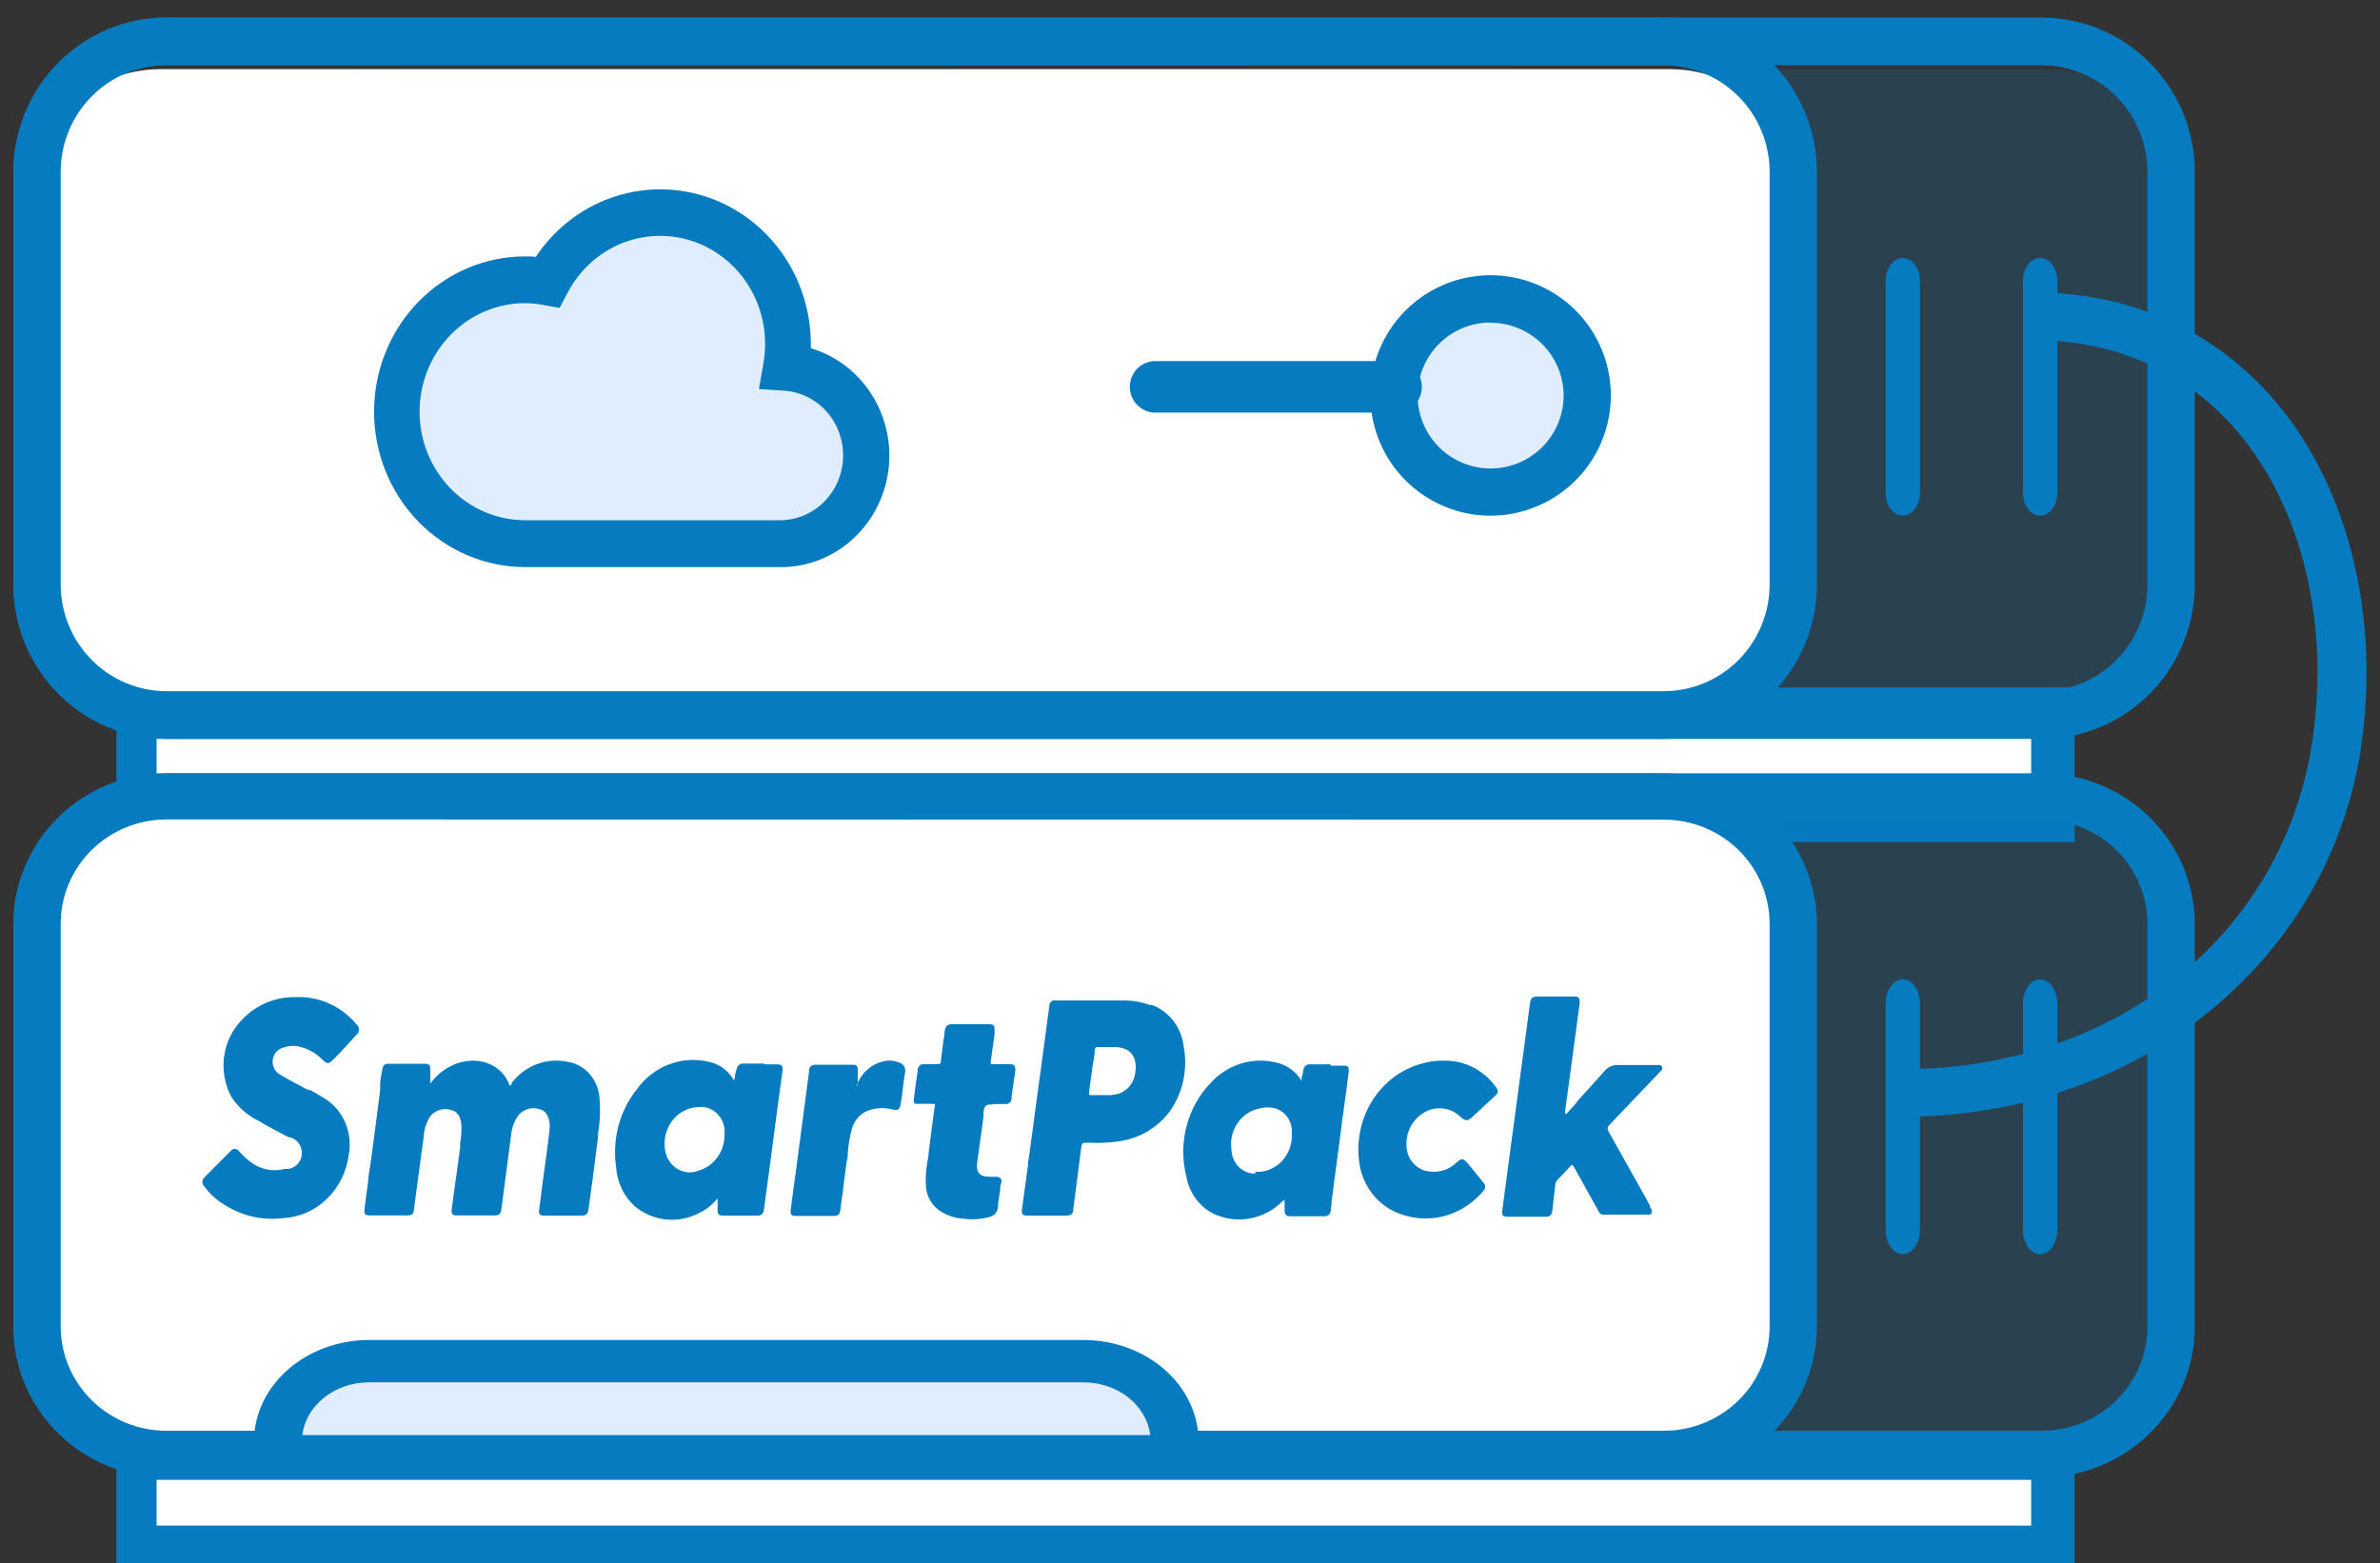 <?xml version="1.0" encoding="UTF-8"?> <svg xmlns="http://www.w3.org/2000/svg" width="102" height="67" viewBox="0 0 102 67" fill="none"><rect x="0" y="0" width="102" height="67" fill="#333333" stroke="none"/><path d="M88.174 30.936H5.727V33.88H88.174V30.936Z" fill="white"></path><path d="M88.174 63.326H5.727V66.271H88.174V63.326Z" fill="white"></path><path d="M88.911 67.006H4.992V61.853H88.911V67.006ZM6.711 65.389H87.05V63.429H6.711V65.389Z" fill="#077BBF"></path><path d="M88.911 36.088H4.992V29.463H88.911V36.088ZM6.711 34.008H87.05V31.488H6.711V34.008Z" fill="#077BBF"></path><path d="M87.743 30.936H6.891C5.41 30.936 3.991 30.365 2.944 29.348C1.897 28.332 1.309 26.953 1.309 25.516V8.383C1.309 6.946 1.897 5.567 2.944 4.55C3.991 3.534 5.41 2.963 6.891 2.963H87.743C89.223 2.963 90.643 3.534 91.69 4.55C92.737 5.567 93.325 6.946 93.325 8.383V25.516C93.325 26.953 92.737 28.332 91.69 29.348C90.643 30.365 89.223 30.936 87.743 30.936" fill="#077BBF" fill-opacity="0.2"></path><path d="M87.501 31.672H7.138C5.398 31.67 3.729 30.972 2.499 29.731C1.268 28.49 0.576 26.808 0.574 25.053V7.37C0.577 5.616 1.269 3.934 2.499 2.694C3.73 1.453 5.398 0.756 7.138 0.754H87.501C89.241 0.756 90.909 1.453 92.139 2.694C93.37 3.934 94.061 5.616 94.063 7.37V25.053C94.061 26.807 93.37 28.489 92.139 29.73C90.909 30.971 89.241 31.669 87.501 31.672V31.672ZM7.138 2.791C5.936 2.792 4.784 3.274 3.934 4.131C3.083 4.988 2.605 6.149 2.603 7.361V25.053C2.605 26.265 3.083 27.427 3.933 28.285C4.784 29.142 5.936 29.624 7.138 29.626H87.501C88.703 29.624 89.856 29.142 90.705 28.284C91.555 27.427 92.033 26.265 92.034 25.053V7.37C92.033 6.158 91.555 4.996 90.705 4.14C89.855 3.283 88.703 2.801 87.501 2.8L7.138 2.791Z" fill="#077BBF"></path><path d="M71.546 30.936H6.89C6.157 30.936 5.431 30.796 4.754 30.523C4.076 30.251 3.461 29.852 2.943 29.348C2.424 28.845 2.013 28.247 1.733 27.59C1.452 26.932 1.308 26.227 1.309 25.516V8.383C1.308 7.672 1.452 6.967 1.733 6.309C2.013 5.652 2.424 5.054 2.943 4.551C3.461 4.047 4.076 3.648 4.754 3.376C5.431 3.103 6.157 2.963 6.89 2.963H71.546C73.027 2.963 74.448 3.534 75.495 4.55C76.542 5.567 77.13 6.946 77.13 8.383V25.516C77.13 26.953 76.542 28.332 75.495 29.348C74.448 30.365 73.027 30.936 71.546 30.936" fill="white"></path><path d="M71.313 31.672H7.13C5.391 31.669 3.725 30.971 2.496 29.73C1.267 28.489 0.576 26.807 0.574 25.053V7.37C0.576 5.616 1.267 3.934 2.496 2.694C3.725 1.453 5.391 0.756 7.13 0.754H71.313C73.051 0.756 74.717 1.453 75.946 2.694C77.175 3.934 77.867 5.616 77.868 7.37V25.053C77.867 26.807 77.175 28.489 75.946 29.73C74.718 30.971 73.051 31.669 71.313 31.672V31.672ZM7.13 2.791C5.929 2.793 4.778 3.275 3.929 4.131C3.08 4.988 2.603 6.15 2.601 7.361V25.053C2.603 26.265 3.08 27.427 3.929 28.284C4.778 29.141 5.929 29.623 7.13 29.626H71.313C72.514 29.624 73.665 29.142 74.514 28.284C75.363 27.427 75.84 26.265 75.841 25.053V7.37C75.84 6.158 75.363 4.996 74.514 4.14C73.665 3.283 72.513 2.801 71.313 2.8L7.13 2.791Z" fill="#077BBF"></path><path d="M68.298 16.948C68.298 17.822 68.039 18.675 67.554 19.402C67.069 20.128 66.379 20.694 65.572 21.029C64.765 21.363 63.877 21.45 63.02 21.28C62.163 21.11 61.376 20.689 60.758 20.071C60.141 19.453 59.72 18.666 59.55 17.81C59.379 16.953 59.467 16.065 59.801 15.258C60.135 14.451 60.702 13.761 61.428 13.276C62.154 12.79 63.008 12.531 63.882 12.531C65.053 12.531 66.177 12.997 67.005 13.825C67.833 14.653 68.298 15.777 68.298 16.948Z" fill="#DFEDFF"></path><path d="M63.886 22.103C62.866 22.103 61.87 21.801 61.022 21.235C60.175 20.669 59.514 19.865 59.123 18.923C58.733 17.982 58.631 16.946 58.829 15.946C59.028 14.946 59.518 14.028 60.239 13.307C60.959 12.586 61.878 12.095 62.877 11.896C63.877 11.697 64.913 11.799 65.855 12.189C66.796 12.579 67.601 13.239 68.168 14.087C68.734 14.934 69.036 15.931 69.036 16.95C69.035 18.316 68.492 19.625 67.526 20.591C66.56 21.557 65.251 22.1 63.886 22.103V22.103ZM63.886 13.823C63.266 13.822 62.661 14.005 62.146 14.349C61.631 14.693 61.23 15.181 60.993 15.753C60.755 16.325 60.693 16.955 60.814 17.562C60.935 18.169 61.233 18.727 61.671 19.165C62.108 19.603 62.666 19.901 63.273 20.021C63.881 20.142 64.51 20.08 65.082 19.843C65.654 19.606 66.143 19.204 66.486 18.689C66.83 18.174 67.013 17.569 67.013 16.95C67.009 16.123 66.678 15.331 66.092 14.747C65.506 14.163 64.713 13.835 63.886 13.833V13.823Z" fill="#077BBF"></path><path d="M59.894 17.685H49.465C49.184 17.672 48.919 17.55 48.724 17.344C48.53 17.139 48.422 16.865 48.422 16.581C48.422 16.296 48.53 16.023 48.724 15.817C48.919 15.612 49.184 15.49 49.465 15.477H59.894C60.174 15.49 60.44 15.612 60.634 15.817C60.828 16.023 60.936 16.296 60.936 16.581C60.936 16.865 60.828 17.139 60.634 17.344C60.44 17.55 60.174 17.672 59.894 17.685V17.685Z" fill="#077BBF"></path><path d="M81.548 22.102C81.353 22.102 81.166 21.999 81.028 21.814C80.89 21.629 80.812 21.379 80.812 21.118V12.002C80.821 11.748 80.903 11.509 81.04 11.334C81.177 11.158 81.359 11.06 81.549 11.06C81.738 11.06 81.92 11.158 82.058 11.334C82.195 11.509 82.276 11.748 82.285 12.002V21.118C82.284 21.379 82.207 21.63 82.068 21.814C81.93 21.999 81.743 22.102 81.548 22.102Z" fill="#077BBF"></path><path d="M87.436 22.102C87.339 22.103 87.244 22.078 87.154 22.028C87.065 21.979 86.984 21.906 86.915 21.815C86.847 21.723 86.792 21.615 86.755 21.495C86.718 21.375 86.699 21.247 86.699 21.118V12.002C86.708 11.748 86.789 11.509 86.927 11.334C87.064 11.158 87.246 11.06 87.435 11.06C87.625 11.06 87.807 11.158 87.944 11.334C88.081 11.509 88.163 11.748 88.171 12.002V21.118C88.171 21.379 88.094 21.629 87.956 21.814C87.818 21.999 87.631 22.102 87.436 22.102Z" fill="#077BBF"></path><path d="M33.862 15.73C33.924 15.398 33.957 15.061 33.961 14.723C33.966 13.417 33.55 12.148 32.782 11.116C32.013 10.085 30.935 9.35 29.719 9.03C28.503 8.71 27.219 8.823 26.072 9.35C24.924 9.877 23.979 10.789 23.387 11.94C23.065 11.874 22.737 11.839 22.409 11.835C20.913 11.835 19.479 12.453 18.421 13.554C17.364 14.655 16.77 16.148 16.77 17.704C16.77 19.261 17.364 20.754 18.421 21.855C19.479 22.956 20.913 23.574 22.409 23.574H33.625C34.602 23.57 35.539 23.171 36.24 22.462C36.94 21.753 37.349 20.788 37.379 19.771C37.41 18.755 37.061 17.765 36.405 17.012C35.749 16.258 34.837 15.798 33.862 15.73" fill="#DFEDFF"></path><path d="M33.447 24.306H22.505C20.788 24.306 19.142 23.604 17.927 22.356C16.713 21.107 16.031 19.414 16.031 17.648C16.031 15.882 16.713 14.189 17.927 12.94C19.142 11.691 20.788 10.99 22.505 10.99C22.664 10.99 22.817 10.99 22.963 11.011C23.741 9.838 24.866 8.953 26.17 8.485C27.474 8.018 28.89 7.993 30.209 8.414C31.528 8.835 32.681 9.681 33.499 10.826C34.316 11.971 34.754 13.356 34.75 14.776C34.75 14.826 34.75 14.877 34.75 14.927C35.828 15.246 36.759 15.956 37.368 16.925C37.978 17.894 38.227 19.058 38.069 20.201C37.91 21.343 37.355 22.389 36.506 23.144C35.657 23.899 34.571 24.314 33.449 24.31L33.447 24.306ZM22.505 12.994C21.911 12.994 21.323 13.114 20.774 13.348C20.226 13.582 19.727 13.924 19.307 14.356C18.887 14.788 18.553 15.301 18.326 15.866C18.099 16.43 17.982 17.035 17.982 17.646C17.982 18.257 18.099 18.862 18.326 19.426C18.553 19.99 18.887 20.503 19.307 20.935C19.727 21.367 20.226 21.71 20.774 21.944C21.323 22.177 21.911 22.298 22.505 22.298H33.447C34.146 22.294 34.817 22.011 35.318 21.509C35.819 21.007 36.111 20.325 36.133 19.606C36.155 18.887 35.905 18.187 35.436 17.653C34.966 17.12 34.314 16.795 33.616 16.746L32.526 16.675L32.718 15.569C32.91 14.483 32.719 13.361 32.179 12.408C31.638 11.454 30.784 10.73 29.77 10.367C28.756 10.004 27.649 10.026 26.649 10.428C25.65 10.831 24.823 11.588 24.318 12.562L23.982 13.198L23.291 13.073C23.032 13.023 22.769 12.996 22.505 12.994Z" fill="#077BBF"></path><path d="M87.743 62.588H6.891C6.158 62.588 5.432 62.444 4.754 62.164C4.077 61.885 3.461 61.475 2.943 60.958C2.424 60.441 2.013 59.827 1.733 59.152C1.452 58.477 1.308 57.753 1.309 57.023V39.44C1.309 38.71 1.453 37.986 1.734 37.312C2.014 36.637 2.425 36.023 2.944 35.507C3.462 34.99 4.078 34.581 4.755 34.302C5.432 34.022 6.158 33.879 6.891 33.879H87.743C88.476 33.879 89.202 34.022 89.879 34.302C90.556 34.581 91.172 34.99 91.69 35.507C92.208 36.023 92.62 36.637 92.9 37.312C93.181 37.986 93.325 38.71 93.325 39.44V57.023C93.325 57.753 93.181 58.477 92.9 59.151C92.62 59.827 92.209 60.44 91.69 60.956C91.172 61.473 90.556 61.883 89.879 62.162C89.202 62.442 88.476 62.586 87.743 62.586" fill="#077BBF" fill-opacity="0.2"></path><path d="M87.501 63.326H7.138C5.398 63.324 3.729 62.642 2.498 61.43C1.267 60.218 0.575 58.575 0.574 56.861V39.595C0.579 37.883 1.273 36.244 2.503 35.035C3.734 33.826 5.4 33.146 7.138 33.145H87.501C89.241 33.147 90.909 33.828 92.139 35.039C93.369 36.251 94.061 37.893 94.063 39.606V56.861C94.062 58.574 93.37 60.218 92.14 61.43C90.91 62.642 89.242 63.324 87.501 63.326V63.326ZM7.138 35.123C5.936 35.124 4.784 35.595 3.934 36.431C3.083 37.268 2.605 38.403 2.603 39.586V56.861C2.605 58.044 3.083 59.179 3.933 60.016C4.784 60.853 5.936 61.324 7.138 61.326H87.501C88.703 61.324 89.856 60.853 90.705 60.016C91.555 59.179 92.033 58.044 92.034 56.861V39.595C92.033 38.411 91.555 37.277 90.705 36.44C89.855 35.603 88.703 35.133 87.501 35.132L7.138 35.123Z" fill="#077BBF"></path><path d="M71.546 62.588H6.89C6.157 62.588 5.431 62.444 4.753 62.164C4.076 61.885 3.46 61.475 2.942 60.958C2.424 60.441 2.012 59.827 1.732 59.152C1.452 58.477 1.308 57.753 1.309 57.023V39.44C1.309 37.965 1.897 36.551 2.943 35.508C3.99 34.465 5.41 33.879 6.89 33.879H71.546C72.28 33.879 73.006 34.022 73.683 34.302C74.361 34.581 74.976 34.99 75.495 35.507C76.013 36.023 76.425 36.637 76.705 37.312C76.986 37.986 77.13 38.71 77.13 39.44V57.023C77.13 57.753 76.986 58.477 76.705 59.151C76.425 59.827 76.013 60.44 75.495 60.956C74.976 61.473 74.361 61.883 73.683 62.162C73.006 62.442 72.28 62.586 71.546 62.586" fill="white"></path><path d="M71.313 63.326H7.13C5.391 63.324 3.724 62.642 2.495 61.43C1.266 60.218 0.575 58.574 0.574 56.861V39.595C0.579 37.884 1.272 36.245 2.501 35.036C3.729 33.827 5.394 33.147 7.13 33.145H71.313C73.051 33.146 74.717 33.828 75.946 35.039C77.175 36.25 77.867 37.892 77.868 39.606V56.861C77.867 58.574 77.176 60.218 75.947 61.43C74.718 62.642 73.052 63.324 71.313 63.326ZM7.13 35.123C5.929 35.125 4.778 35.596 3.929 36.432C3.08 37.269 2.603 38.403 2.601 39.586V56.861C2.603 58.044 3.08 59.179 3.929 60.016C4.778 60.853 5.929 61.324 7.13 61.326H71.313C72.514 61.324 73.665 60.853 74.514 60.016C75.363 59.179 75.84 58.044 75.841 56.861V39.595C75.84 38.411 75.363 37.277 74.514 36.44C73.665 35.603 72.513 35.133 71.313 35.132L7.13 35.123Z" fill="#077BBF"></path><path d="M81.548 53.755C81.353 53.755 81.166 53.645 81.028 53.45C80.891 53.254 80.813 52.989 80.813 52.713V43.069C80.809 42.928 80.824 42.787 80.859 42.655C80.894 42.523 80.948 42.402 81.016 42.3C81.085 42.197 81.168 42.116 81.259 42.061C81.351 42.005 81.449 41.977 81.549 41.977C81.648 41.977 81.747 42.005 81.838 42.061C81.93 42.116 82.012 42.197 82.081 42.3C82.15 42.402 82.203 42.523 82.238 42.655C82.273 42.787 82.289 42.928 82.284 43.069V52.713C82.284 52.989 82.206 53.254 82.068 53.45C81.93 53.645 81.743 53.755 81.548 53.755V53.755Z" fill="#077BBF"></path><path d="M87.436 53.755C87.34 53.755 87.244 53.728 87.154 53.676C87.065 53.624 86.984 53.547 86.916 53.45C86.847 53.353 86.793 53.239 86.756 53.112C86.719 52.985 86.7 52.85 86.7 52.713V43.069C86.695 42.928 86.711 42.787 86.746 42.655C86.781 42.523 86.834 42.402 86.903 42.3C86.972 42.197 87.054 42.116 87.146 42.061C87.237 42.005 87.336 41.977 87.435 41.977C87.535 41.977 87.633 42.005 87.725 42.061C87.816 42.116 87.899 42.197 87.968 42.3C88.037 42.402 88.09 42.523 88.125 42.655C88.16 42.787 88.175 42.928 88.171 43.069V52.713C88.171 52.989 88.093 53.254 87.956 53.45C87.818 53.645 87.631 53.755 87.436 53.755Z" fill="#077BBF"></path><path d="M49.894 62.589H12.352V61.911C12.352 60.919 12.753 59.968 13.468 59.267C14.183 58.566 15.153 58.172 16.164 58.172H46.084C46.585 58.172 47.08 58.269 47.543 58.456C48.005 58.645 48.425 58.92 48.779 59.267C49.133 59.614 49.414 60.026 49.605 60.48C49.796 60.934 49.895 61.42 49.894 61.911V62.589Z" fill="#DFEDFF"></path><path d="M51.37 63.325H10.883V61.791C10.884 60.637 11.404 59.53 12.328 58.713C13.252 57.897 14.505 57.437 15.812 57.435H46.439C47.746 57.437 48.999 57.897 49.924 58.713C50.848 59.529 51.368 60.636 51.37 61.791V63.325ZM12.955 61.51H49.298C49.219 60.889 48.884 60.316 48.357 59.899C47.83 59.482 47.148 59.251 46.441 59.25H15.812C15.105 59.251 14.422 59.482 13.896 59.899C13.369 60.316 13.034 60.889 12.955 61.51Z" fill="#077BBF"></path><path d="M81.547 47.866V45.826C90.799 45.826 98.035 39.914 99.145 31.452C99.821 26.322 98.508 21.376 95.642 18.218C93.476 15.833 90.526 14.573 87.111 14.573V12.531C91.148 12.531 94.644 14.031 97.223 16.868C100.483 20.459 101.982 26.008 101.233 31.718C100.006 41.07 91.726 47.866 81.547 47.866Z" fill="#077BBF"></path><path fill-rule="evenodd" clip-rule="evenodd" d="M67.615 47.212L67.13 47.742C67.059 47.742 67.072 47.742 67.085 47.68C67.082 47.649 67.082 47.617 67.085 47.585L67.123 47.286C67.317 45.859 67.509 44.434 67.699 43.012C67.699 42.788 67.699 42.713 67.466 42.713H65.882C65.674 42.713 65.603 42.781 65.571 42.998C65.468 43.759 65.371 44.52 65.267 45.282C65.222 45.628 65.177 45.961 65.125 46.328C65.047 46.94 64.963 47.558 64.879 48.17C64.795 48.781 64.717 49.393 64.633 49.998L64.536 50.732C64.484 51.099 64.433 51.472 64.387 51.846C64.355 52.097 64.387 52.152 64.646 52.152H66.25C66.431 52.152 66.496 52.084 66.528 51.894L66.651 50.8C66.658 50.707 66.697 50.62 66.761 50.555C66.942 50.378 67.117 50.195 67.285 50.005C67.376 49.896 67.408 49.93 67.466 50.038L68.145 51.262L68.495 51.894C68.546 51.982 68.592 52.063 68.708 52.063H70.648C70.778 52.063 70.823 51.975 70.778 51.846C70.759 51.804 70.737 51.763 70.713 51.724C70.712 51.708 70.712 51.692 70.713 51.676C70.59 51.445 70.461 51.214 70.338 50.997L68.941 48.503C68.883 48.394 68.883 48.34 68.941 48.251L71.159 45.927C71.211 45.873 71.269 45.818 71.231 45.73C71.192 45.642 71.114 45.642 71.037 45.649H70.538C70.157 45.649 69.769 45.649 69.387 45.649C69.265 45.638 69.143 45.658 69.03 45.708C68.918 45.758 68.818 45.835 68.74 45.934C68.352 46.376 67.951 46.811 67.557 47.245L67.615 47.212ZM12.656 42.74C13.148 42.714 13.639 42.805 14.093 43.006C14.546 43.207 14.951 43.514 15.276 43.902C15.309 43.928 15.336 43.962 15.355 44.001C15.374 44.04 15.384 44.083 15.384 44.126C15.384 44.17 15.374 44.213 15.355 44.252C15.336 44.291 15.309 44.325 15.276 44.351C14.94 44.718 14.629 45.078 14.26 45.438C14.099 45.608 14.015 45.608 13.84 45.438C13.537 45.127 13.151 44.919 12.734 44.84C12.515 44.811 12.293 44.839 12.087 44.921C11.98 44.959 11.885 45.028 11.814 45.121C11.743 45.214 11.699 45.326 11.688 45.445C11.676 45.563 11.697 45.682 11.748 45.789C11.8 45.895 11.879 45.983 11.977 46.043C12.229 46.199 12.495 46.342 12.753 46.478L13.213 46.722H13.297C13.517 46.845 13.736 46.967 13.944 47.103C14.323 47.346 14.623 47.705 14.803 48.133C14.982 48.561 15.032 49.036 14.946 49.495C14.854 50.225 14.52 50.897 14.003 51.394C13.486 51.891 12.819 52.181 12.12 52.213C11.213 52.325 10.299 52.101 9.532 51.581C9.224 51.39 8.956 51.136 8.743 50.834C8.721 50.811 8.703 50.784 8.69 50.755C8.678 50.725 8.672 50.693 8.672 50.66C8.672 50.628 8.678 50.596 8.69 50.566C8.703 50.536 8.721 50.509 8.743 50.487L8.834 50.392L9.888 49.332C9.909 49.305 9.935 49.283 9.964 49.268C9.994 49.253 10.027 49.245 10.059 49.245C10.092 49.245 10.125 49.253 10.155 49.268C10.184 49.283 10.21 49.305 10.231 49.332C10.381 49.501 10.545 49.656 10.722 49.794C10.933 49.958 11.176 50.07 11.433 50.123C11.691 50.176 11.956 50.168 12.21 50.1C12.382 50.12 12.554 50.069 12.689 49.956C12.824 49.843 12.912 49.678 12.931 49.498C12.951 49.318 12.902 49.137 12.794 48.995C12.687 48.853 12.53 48.761 12.359 48.74L11.757 48.421C11.531 48.299 11.305 48.183 11.111 48.054C10.638 47.835 10.231 47.485 9.933 47.042C9.662 46.554 9.541 45.99 9.589 45.427C9.636 44.865 9.849 44.332 10.198 43.902C10.501 43.529 10.878 43.231 11.303 43.03C11.728 42.829 12.19 42.73 12.656 42.74V42.74ZM18.439 46.444C19.493 45.037 21.388 45.214 21.841 46.532C21.893 46.532 21.912 46.484 21.938 46.444V46.403C22.218 46.044 22.585 45.771 23.001 45.613C23.416 45.455 23.865 45.418 24.299 45.506C24.662 45.556 24.998 45.734 25.251 46.013C25.504 46.291 25.659 46.651 25.689 47.035C25.738 47.547 25.718 48.064 25.631 48.571V48.571C25.628 48.625 25.628 48.679 25.631 48.734C25.573 49.209 25.508 49.678 25.45 50.147L25.237 51.73C25.198 52.05 25.152 52.104 24.849 52.104H23.348C23.128 52.104 23.076 52.05 23.109 51.826C23.193 51.146 23.283 50.467 23.374 49.821C23.419 49.515 23.458 49.216 23.497 48.91C23.5 48.892 23.5 48.874 23.497 48.856C23.532 48.67 23.553 48.481 23.561 48.292C23.561 47.898 23.413 47.612 23.147 47.551C22.988 47.492 22.814 47.483 22.65 47.527C22.485 47.57 22.337 47.664 22.223 47.796C22.046 48.041 21.936 48.333 21.906 48.639C21.809 49.393 21.712 50.147 21.608 50.901L21.492 51.812C21.459 52.036 21.395 52.097 21.175 52.097H19.629C19.37 52.097 19.331 52.057 19.364 51.785C19.428 51.323 19.486 50.867 19.551 50.426C19.616 49.984 19.661 49.61 19.719 49.196C19.719 49.135 19.719 49.074 19.719 49.005C19.757 48.781 19.777 48.554 19.778 48.326C19.778 47.932 19.629 47.646 19.364 47.585C19.197 47.525 19.017 47.52 18.849 47.571C18.68 47.622 18.53 47.727 18.419 47.871C18.258 48.138 18.167 48.445 18.154 48.761C18.07 49.352 17.992 49.943 17.915 50.528L17.74 51.833C17.74 52.036 17.643 52.097 17.436 52.097H15.884C15.638 52.097 15.593 52.05 15.625 51.798C15.677 51.384 15.729 50.976 15.787 50.569C15.787 50.358 15.845 50.147 15.871 49.943L16.084 48.34L16.291 46.722C16.291 46.641 16.291 46.566 16.291 46.484C16.291 46.281 16.35 46.07 16.382 45.859C16.414 45.649 16.479 45.594 16.673 45.594H18.212C18.393 45.594 18.452 45.662 18.439 45.859V46.247C18.439 46.301 18.439 46.362 18.439 46.423V46.444ZM61.833 45.465C62.267 45.446 62.699 45.537 63.093 45.729C63.487 45.922 63.831 46.211 64.096 46.573C64.239 46.756 64.226 46.838 64.058 46.987L63.1 47.877C62.9 48.061 62.803 48.061 62.602 47.877C62.384 47.665 62.105 47.535 61.808 47.508C61.512 47.481 61.216 47.558 60.966 47.728C60.702 47.899 60.497 48.154 60.38 48.456C60.264 48.758 60.243 49.091 60.319 49.407C60.384 49.631 60.513 49.829 60.689 49.974C60.865 50.119 61.079 50.203 61.302 50.215C61.507 50.239 61.714 50.216 61.909 50.148C62.104 50.08 62.283 49.968 62.434 49.821C62.628 49.644 62.699 49.651 62.867 49.821L63.268 50.31L63.579 50.691C63.601 50.713 63.619 50.74 63.632 50.77C63.644 50.8 63.65 50.832 63.65 50.864C63.65 50.897 63.644 50.929 63.632 50.959C63.619 50.988 63.601 51.015 63.579 51.037C63.126 51.585 62.521 51.97 61.849 52.136C61.176 52.301 60.471 52.241 59.834 51.962C59.391 51.771 59.007 51.454 58.725 51.047C58.443 50.641 58.273 50.16 58.236 49.658C58.144 48.737 58.377 47.812 58.889 47.059C59.401 46.305 60.158 45.774 61.018 45.567C61.283 45.492 61.558 45.458 61.833 45.465V45.465ZM42.519 47.32C42.573 47.327 42.627 47.327 42.681 47.32H43.095C43.126 47.324 43.157 47.321 43.187 47.312C43.217 47.303 43.245 47.287 43.27 47.266C43.294 47.245 43.313 47.219 43.328 47.19C43.342 47.161 43.351 47.129 43.353 47.096V47.001C43.405 46.627 43.463 46.247 43.515 45.873C43.515 45.682 43.47 45.615 43.289 45.615H42.558C42.467 45.615 42.448 45.615 42.461 45.492C42.519 45.105 42.571 44.718 42.623 44.33V44.228V44.174C42.623 43.977 42.623 43.909 42.409 43.902H40.792C40.592 43.902 40.52 43.984 40.488 44.188C40.456 44.391 40.488 44.412 40.443 44.527C40.404 44.847 40.359 45.207 40.32 45.492C40.32 45.594 40.268 45.615 40.184 45.615H39.608C39.575 45.609 39.541 45.611 39.508 45.62C39.475 45.629 39.445 45.645 39.418 45.668C39.392 45.69 39.371 45.718 39.355 45.75C39.34 45.782 39.332 45.817 39.33 45.852C39.33 45.988 39.292 46.124 39.279 46.253C39.24 46.525 39.201 46.797 39.169 47.069C39.136 47.341 39.208 47.313 39.376 47.313C39.544 47.313 39.764 47.313 39.951 47.313C40.139 47.313 40.074 47.313 40.055 47.443C39.964 48.081 39.88 48.761 39.796 49.441C39.796 49.556 39.764 49.665 39.751 49.78C39.683 50.115 39.659 50.458 39.68 50.8C39.688 51.03 39.751 51.254 39.864 51.451C39.977 51.649 40.136 51.813 40.326 51.928C40.616 52.112 40.945 52.218 41.284 52.233C41.662 52.287 42.047 52.262 42.416 52.159C42.512 52.138 42.6 52.084 42.664 52.005C42.728 51.926 42.766 51.827 42.771 51.724C42.771 51.499 42.83 51.268 42.862 51.044C42.862 50.929 42.862 50.813 42.914 50.691C42.965 50.569 42.868 50.446 42.707 50.439H42.545H42.409C41.976 50.439 41.821 50.249 41.879 49.814C41.937 49.379 41.989 49.046 42.041 48.659C42.079 48.394 42.112 48.122 42.15 47.857C42.15 47.809 42.15 47.755 42.15 47.701C42.151 47.595 42.18 47.491 42.234 47.402C42.275 47.372 42.322 47.352 42.372 47.344C42.421 47.335 42.471 47.339 42.519 47.354V47.32ZM36.698 46.539C36.698 46.539 36.698 46.586 36.698 46.539C36.73 46.512 36.755 46.477 36.769 46.437V46.396C36.87 46.172 37.018 45.975 37.202 45.82C37.385 45.665 37.6 45.555 37.83 45.499C38.061 45.434 38.306 45.449 38.528 45.54C38.575 45.551 38.619 45.573 38.658 45.603C38.696 45.634 38.728 45.672 38.752 45.716C38.776 45.76 38.79 45.809 38.795 45.859C38.8 45.91 38.795 45.961 38.781 46.009C38.748 46.226 38.716 46.444 38.69 46.688C38.664 46.933 38.632 47.116 38.599 47.327C38.567 47.538 38.489 47.612 38.263 47.558C37.962 47.476 37.646 47.476 37.345 47.558C37.14 47.605 36.952 47.712 36.803 47.865C36.653 48.019 36.547 48.214 36.497 48.428C36.417 48.742 36.363 49.062 36.336 49.386C36.336 49.508 36.336 49.631 36.29 49.753C36.226 50.206 36.167 50.659 36.116 51.112C36.077 51.37 36.045 51.629 36.012 51.887C36.011 51.92 36.003 51.952 35.989 51.981C35.975 52.011 35.956 52.037 35.933 52.059C35.909 52.08 35.882 52.096 35.852 52.107C35.822 52.117 35.791 52.121 35.76 52.118H34.078C33.923 52.118 33.865 52.036 33.884 51.867L34.175 49.706C34.272 48.985 34.363 48.265 34.46 47.544C34.538 47.001 34.602 46.464 34.673 45.92C34.673 45.703 34.777 45.635 34.984 45.635H36.497C36.73 45.635 36.769 45.682 36.763 45.927C36.763 46.016 36.763 46.104 36.763 46.192C36.753 46.246 36.753 46.301 36.763 46.355C36.772 46.409 36.772 46.465 36.763 46.518L36.698 46.539ZM49.317 43.059C49.689 43.184 50.02 43.417 50.27 43.733C50.52 44.048 50.678 44.433 50.727 44.84C50.824 45.339 50.817 45.853 50.705 46.349C50.593 46.844 50.38 47.308 50.08 47.708C49.556 48.361 48.822 48.789 48.017 48.91C47.563 48.981 47.104 49.003 46.646 48.978H46.536C46.393 48.978 46.355 49.026 46.342 49.155C46.27 49.746 46.193 50.337 46.115 50.922L45.999 51.819C45.999 52.043 45.908 52.097 45.695 52.104H44.039C43.826 52.104 43.774 52.05 43.8 51.826L44.052 49.971C44.052 49.801 44.097 49.631 44.117 49.461L44.343 47.776C44.414 47.225 44.492 46.668 44.569 46.117C44.705 45.112 44.835 44.113 44.971 43.114C44.97 43.08 44.977 43.046 44.99 43.015C45.003 42.984 45.023 42.956 45.048 42.934C45.073 42.912 45.102 42.896 45.133 42.887C45.164 42.878 45.197 42.877 45.229 42.883H48.269C48.624 42.893 48.976 42.961 49.31 43.087L49.317 43.059ZM47.648 46.926C47.886 46.924 48.116 46.834 48.298 46.673C48.48 46.512 48.602 46.289 48.644 46.043C48.754 45.424 48.567 44.942 47.862 44.881C47.706 44.881 47.551 44.881 47.396 44.881H47.04C46.937 44.881 46.93 44.942 46.917 45.01C46.917 45.241 46.859 45.472 46.827 45.689L46.672 46.817C46.672 46.906 46.672 46.947 46.775 46.94H47.344H47.648V46.926ZM57.033 45.621H56.154C56.119 45.617 56.083 45.619 56.049 45.629C56.016 45.639 55.984 45.656 55.956 45.678C55.928 45.701 55.905 45.729 55.888 45.762C55.871 45.794 55.86 45.829 55.856 45.866C55.856 45.968 55.811 46.077 55.785 46.185C55.782 46.233 55.782 46.281 55.785 46.328C55.545 45.937 55.169 45.659 54.737 45.553C54.228 45.42 53.695 45.431 53.192 45.585C52.688 45.739 52.233 46.031 51.872 46.43C51.382 46.943 51.029 47.582 50.848 48.283C50.667 48.984 50.666 49.724 50.843 50.426C50.903 50.767 51.038 51.089 51.238 51.365C51.438 51.642 51.697 51.865 51.995 52.016C52.486 52.25 53.032 52.324 53.564 52.228C54.096 52.132 54.587 51.871 54.977 51.479V51.479C54.977 51.479 55.015 51.425 55.054 51.438V51.574C55.054 51.683 55.054 51.792 55.054 51.9C55.054 52.009 55.099 52.132 55.267 52.132H56.755C56.789 52.135 56.823 52.132 56.855 52.121C56.888 52.111 56.918 52.094 56.944 52.071C56.97 52.048 56.991 52.02 57.006 51.989C57.022 51.957 57.031 51.922 57.033 51.887C57.033 51.812 57.033 51.737 57.066 51.656V51.533C57.13 51.003 57.201 50.48 57.273 49.95C57.35 49.345 57.434 48.734 57.512 48.122C57.512 47.993 57.551 47.864 57.564 47.735C57.648 47.137 57.725 46.539 57.803 45.941C57.803 45.73 57.803 45.676 57.57 45.676H57.014L57.033 45.621ZM53.78 50.303C53.52 50.304 53.269 50.197 53.082 50.007C52.895 49.817 52.786 49.558 52.777 49.284C52.718 48.886 52.809 48.479 53.03 48.15C53.251 47.82 53.584 47.593 53.961 47.517C54.196 47.449 54.444 47.449 54.679 47.517C54.892 47.586 55.076 47.73 55.201 47.924C55.325 48.118 55.383 48.351 55.364 48.584C55.377 48.802 55.345 49.02 55.272 49.223C55.199 49.427 55.085 49.613 54.94 49.768C54.794 49.923 54.619 50.044 54.426 50.123C54.233 50.203 54.026 50.239 53.819 50.229L53.78 50.303ZM32.759 45.621H33.302C33.509 45.621 33.561 45.696 33.535 45.9C33.412 46.783 33.296 47.674 33.179 48.557C33.121 48.985 33.069 49.413 33.011 49.841L32.953 50.27L32.739 51.853C32.738 51.888 32.73 51.923 32.715 51.955C32.7 51.987 32.68 52.016 32.654 52.039C32.629 52.062 32.599 52.08 32.567 52.092C32.535 52.103 32.502 52.107 32.468 52.104H30.961C30.805 52.104 30.747 52.029 30.754 51.86C30.76 51.69 30.754 51.669 30.754 51.561C30.754 51.452 30.754 51.438 30.754 51.364C30.512 51.662 30.206 51.895 29.861 52.043C29.431 52.247 28.956 52.323 28.487 52.263C28.018 52.203 27.574 52.009 27.203 51.703C26.967 51.488 26.775 51.226 26.637 50.932C26.5 50.638 26.419 50.318 26.401 49.991C26.32 49.413 26.355 48.823 26.504 48.26C26.654 47.697 26.914 47.173 27.267 46.722C27.621 46.219 28.108 45.837 28.667 45.623C29.226 45.409 29.832 45.373 30.411 45.519C30.629 45.567 30.835 45.663 31.016 45.8C31.196 45.937 31.347 46.112 31.459 46.315L31.498 46.138C31.498 46.036 31.543 45.941 31.562 45.852C31.566 45.814 31.576 45.777 31.593 45.742C31.61 45.708 31.634 45.678 31.662 45.653C31.69 45.629 31.723 45.61 31.758 45.599C31.793 45.588 31.83 45.584 31.866 45.587H32.759V45.621ZM28.535 49.441C28.576 49.59 28.647 49.728 28.742 49.848C28.837 49.967 28.954 50.064 29.087 50.133C29.219 50.202 29.364 50.242 29.512 50.249C29.66 50.256 29.807 50.23 29.945 50.174C30.268 50.081 30.552 49.877 30.752 49.595C30.952 49.314 31.058 48.97 31.051 48.618C31.066 48.461 31.048 48.303 30.998 48.155C30.948 48.006 30.867 47.871 30.761 47.759C30.655 47.648 30.527 47.562 30.386 47.508C30.245 47.455 30.095 47.434 29.945 47.449C29.717 47.454 29.493 47.514 29.291 47.623C29.088 47.733 28.912 47.89 28.776 48.082C28.64 48.274 28.547 48.496 28.506 48.732C28.464 48.967 28.474 49.21 28.535 49.441Z" fill="#077BBF"></path></svg> 